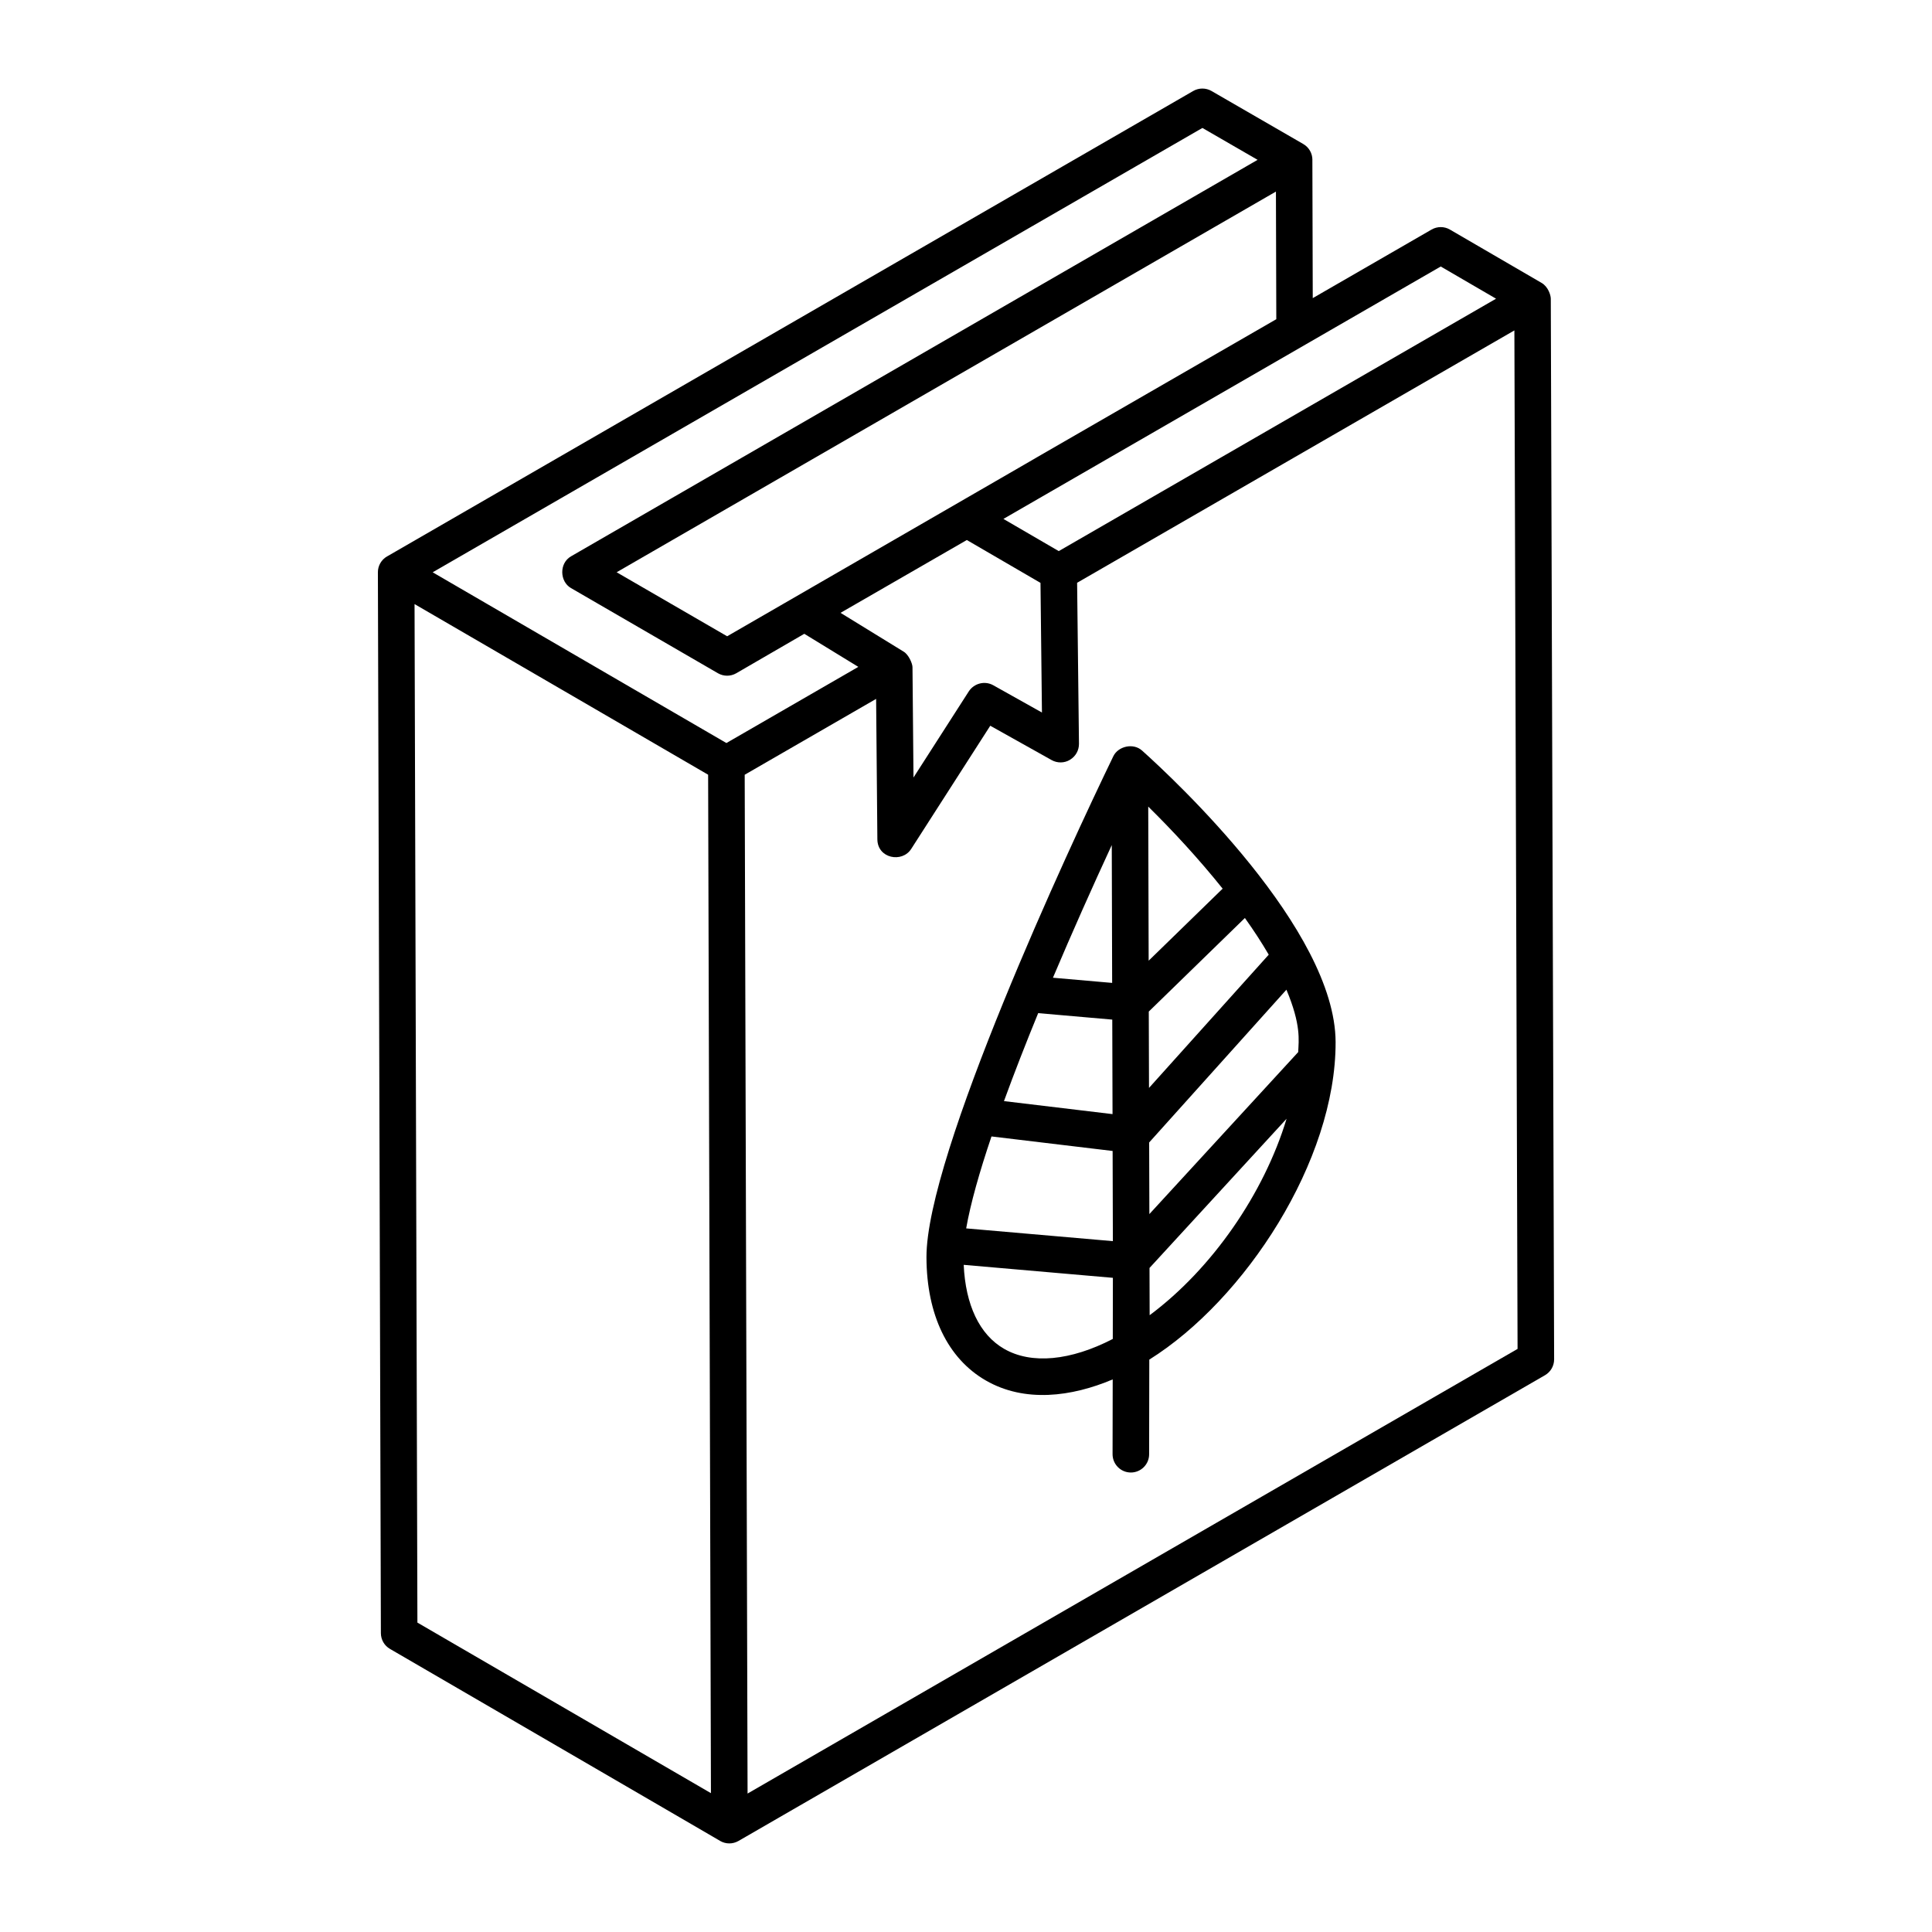 <?xml version="1.0" encoding="UTF-8"?>
<!-- Uploaded to: ICON Repo, www.svgrepo.com, Generator: ICON Repo Mixer Tools -->
<svg fill="#000000" width="800px" height="800px" version="1.1" viewBox="144 144 512 512" xmlns="http://www.w3.org/2000/svg">
 <g>
  <path d="m555.86 504.23-0.883-281.07c-0.004-0.973-0.723-3.188-2.414-4.172l-0.012-0.008c-0.004 0-0.004-0.008-0.008-0.008-0.004 0-0.008 0-0.012-0.004l-24.289-14.129c-1.484-0.871-3.348-0.871-4.856-0.008l-31.492 18.176-0.102-36.613c0-0.012 0.008-0.023 0.008-0.035 0-1.73-0.918-3.332-2.422-4.195l-24.316-14.051c-1.496-0.859-3.348-0.859-4.844 0l-213.63 123.34c-0.008 0.004-0.012 0-0.02 0.004-1.504 0.871-2.43 2.473-2.422 4.211l0.793 281.14c0.008 1.723 0.918 3.312 2.414 4.172 3.957 2.301 92.977 54.047 87.512 50.898 0.746 0.43 1.582 0.645 2.414 0.645 0.832 0 1.676-0.219 2.422-0.648 70.77-40.867 148.56-85.793 213.74-123.43 1.5-0.871 2.426-2.473 2.418-4.211zm-155.64-217.12 19.52 11.355c0.012 0.996 0.41 36.438 0.387 34.359l-12.914-7.231c-2.289-1.27-5.113-0.473-6.481 1.641l-14.648 22.816c-0.008-0.996-0.281-31.18-0.266-29.254-0.012-0.973-1.008-3.285-2.309-4.082l-16.762-10.305zm125.59-72.484 14.66 8.531-115.89 66.891-14.664-8.531zm-189.11 97.992-29.285-16.965c239.44-138.25 156.79-90.531 174.72-100.88l0.098 33.82c-200.6 115.72 54.539-31.5-145.53 84.027zm125.95-134.71 14.629 8.453c-18.68 10.785 67.52-38.988-181.95 105.07-3.184 1.84-3.008 6.68-0.02 8.41l38.953 22.574c1.516 0.871 3.348 0.871 4.863 0l18.02-10.453 14.32 8.766c-1.055 0.609-36.457 21.047-34.957 20.184l-24.891-14.465-52.953-30.785zm-208.79 126.18 48.031 27.91 29.77 17.309 0.746 269.9-77.789-45.203zm88.254 315.21c-0.18-63.965-0.566-200.57-0.762-269.98l34.828-20.105c0.008 0.996 0.352 39.301 0.332 37.223 0.043 5.066 6.543 6.309 8.961 2.547l20.957-32.656 16.266 9.105c1.516 0.844 3.359 0.82 4.836-0.062 0.012-0.008 0.016-0.023 0.031-0.031 0.004 0 0.004 0 0.008-0.004 1.484-0.883 2.383-2.492 2.367-4.219-0.012-0.996-0.523-45.473-0.492-42.672l115.88-66.879 0.844 269.91c-76.32 44.066-133.47 77.074-204.05 117.83z"/>
  <path d="m446.66 342.91c-2.352-2.113-6.328-1.129-7.606 1.48-11.785 24.332-49.617 105.78-49.531 132.81 0.047 15.238 5.641 26.832 15.742 32.648 10.301 5.926 22.711 4.332 33.613-0.293l-0.035 19.82c0 2.676 2.156 4.848 4.836 4.856h0.008c2.668 0 4.844-2.16 4.844-4.836l0.043-25.082c25.324-15.848 49.453-52.695 49.375-84.148-0.086-29.824-42.738-69.59-51.289-77.258zm-39.906 102.26 32.102 3.848 0.066 23.898-38.875-3.379c1.156-6.582 3.512-14.926 6.707-24.367zm12.375-32.68 19.633 1.715 0.07 25.047-28.77-3.449c2.719-7.457 5.785-15.309 9.066-23.312zm61.098-15.492-31.73 35.312-0.059-20.234 25.469-24.797c2.32 3.242 4.438 6.496 6.32 9.719zm-41.496 7.481-15.691-1.371c5.137-12.137 10.523-24.203 15.59-35.156zm9.863 61.266-0.055-18.98 36.375-40.484c3.93 9.375 3.254 13.395 3.121 16.535zm19.418-86.242-19.605 19.09-0.113-40.836c6.383 6.281 13.375 13.82 19.719 21.746zm-57.914 121.95c-6.559-3.773-10.23-11.699-10.707-22.258l39.535 3.441-0.027 16.199c-11.168 5.781-21.566 6.797-28.801 2.617zm38.57-8.91-0.035-12.52 36.324-39.539c-5.981 19.754-19.672 39.68-36.289 52.059z"/>
 </g>
</svg>